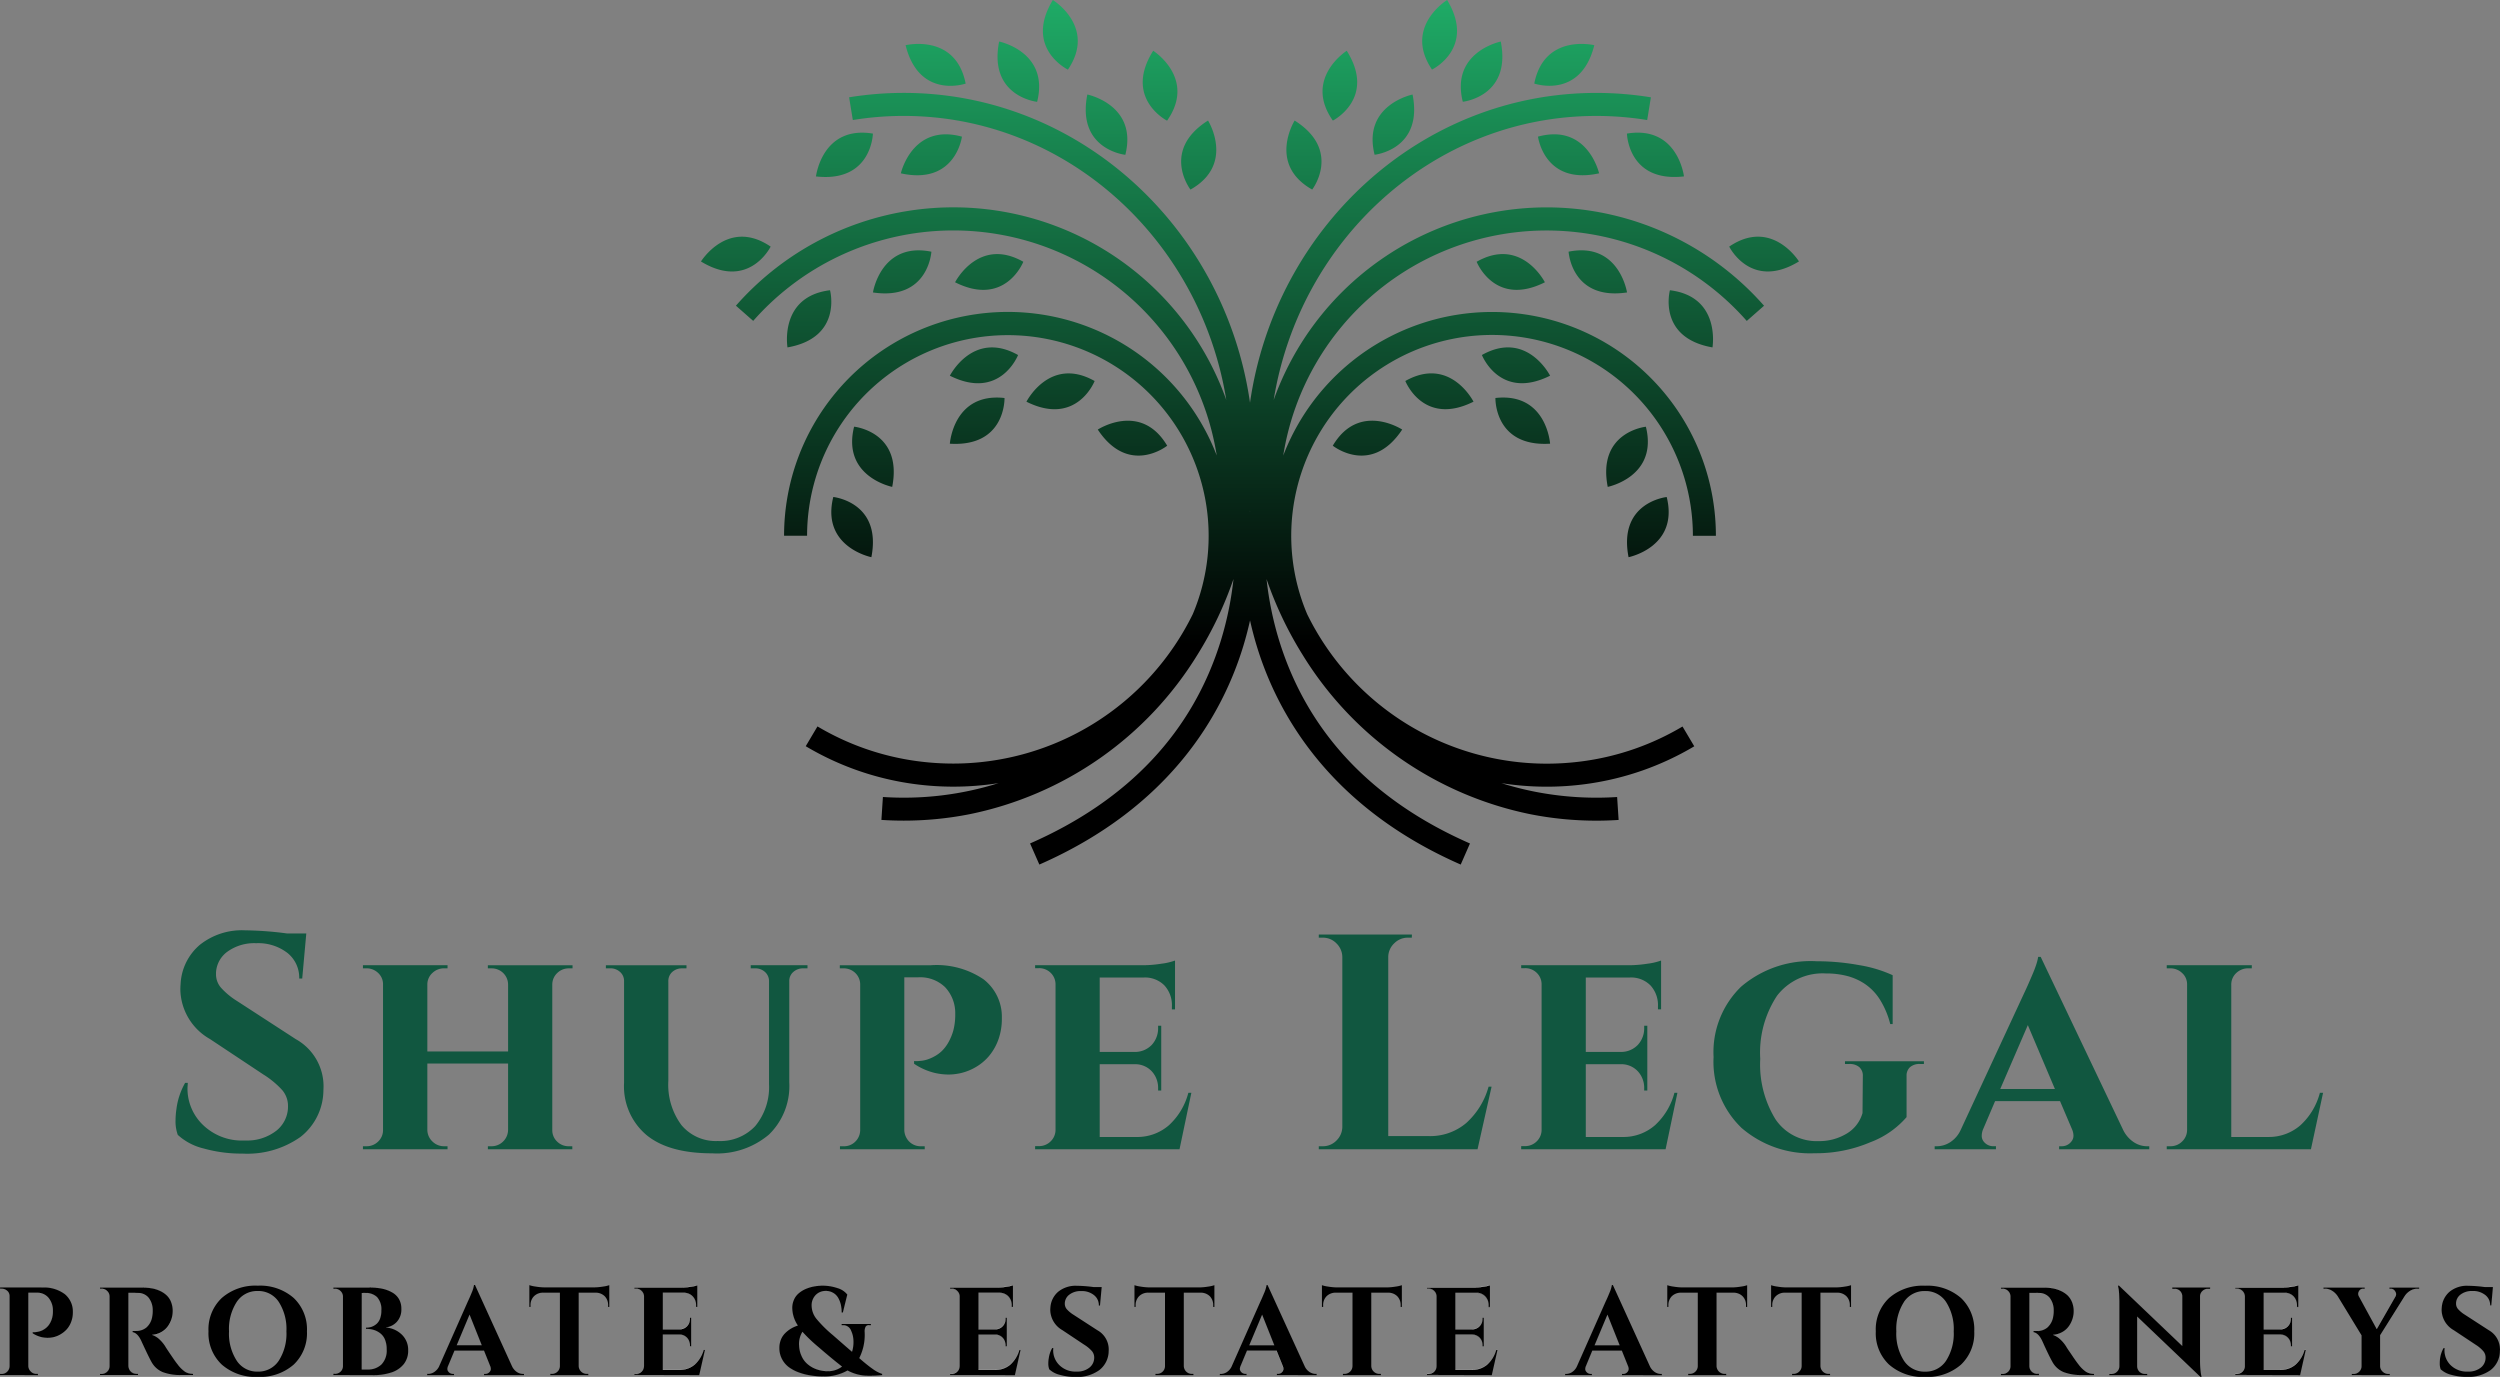 <svg xmlns="http://www.w3.org/2000/svg" xmlns:xlink="http://www.w3.org/1999/xlink" width="240" height="132.181" viewBox="0 0 240 132.181"><rect x="0" y="0" width="240" height="132.181" fill="#808080" stroke="none"/><defs><linearGradient id="a" x1="0.406" y1="-0.254" x2="0.406" y2="0.746" gradientUnits="objectBoundingBox"><stop offset="0.13" stop-color="#24c777"></stop><stop offset="1"></stop></linearGradient></defs><g transform="translate(-423.458 -167.737)"><g transform="translate(490.755 167.737)"><g transform="translate(0 0)"><path d="M112.695,87.29a27.852,27.852,0,0,0-26.2,18.489C89,90.324,101.93,78.512,117.462,78.512a30.422,30.422,0,0,1,4.89.394l.356-2.181a32.739,32.739,0,0,0-5.244-.423c-16.837,0-30.82,12.931-33.241,29.736C81.8,89.232,67.816,76.3,50.981,76.3a32.728,32.728,0,0,0-5.244.423l.356,2.181a30.418,30.418,0,0,1,4.889-.394c15.532,0,28.464,11.811,30.964,27.266a27.805,27.805,0,0,0-47.076-9.048l1.659,1.459a25.6,25.6,0,0,1,44.5,12.925,21.481,21.481,0,0,0-41.536,7.7h2.209a19.275,19.275,0,1,1,37.029,7.524,25.625,25.625,0,0,1-22.987,14.349,26.05,26.05,0,0,1-3.544-.243,25.336,25.336,0,0,1-9.5-3.324l-1.128,1.9A27.507,27.507,0,0,0,51.9,142.636a28.116,28.116,0,0,0,3.848.265,27.8,27.8,0,0,0,4.34-.34,30.272,30.272,0,0,1-11.107,1.332l-.144,2.2c.708.047,1.43.07,2.143.07a32.645,32.645,0,0,0,6.3-.613,33.529,33.529,0,0,0,21.91-15.333.2.2,0,0,0,.013-.021,35.523,35.523,0,0,0,3.434-7.228,31.8,31.8,0,0,1-1.2,5.868c-2.705,8.8-8.871,15.367-18.328,19.517L64,150.38c12.59-5.526,17.6-14.463,19.582-20.988.254-.837.466-1.654.643-2.447.177.792.389,1.609.643,2.447,1.984,6.525,6.991,15.463,19.582,20.988l.888-2.024c-9.457-4.15-15.622-10.717-18.328-19.517a31.707,31.707,0,0,1-1.2-5.868,35.583,35.583,0,0,0,3.434,7.228.2.2,0,0,1,.013.021,33.529,33.529,0,0,0,21.91,15.333,32.645,32.645,0,0,0,6.3.613c.714,0,1.435-.024,2.143-.07l-.144-2.2a30.7,30.7,0,0,1-7.874-.506,30.079,30.079,0,0,1-3.232-.825,28,28,0,0,0,8.188.075,27.507,27.507,0,0,0,10.323-3.613l-1.128-1.9a25.316,25.316,0,0,1-9.5,3.324,26.05,26.05,0,0,1-3.544.243A25.624,25.624,0,0,1,89.71,126.341a19.279,19.279,0,1,1,37.029-7.524h2.209a21.481,21.481,0,0,0-41.536-7.7,25.6,25.6,0,0,1,44.5-12.925l1.659-1.459A27.826,27.826,0,0,0,112.7,87.29ZM84.213,116.481c0-.021.006-.041.009-.062,0,.021.006.041.008.062h-.017Zm-5.707-30.9s-2.872-3.744,1.687-6.629C80.193,78.955,82.817,83.151,78.505,85.584Zm10-6.629c4.559,2.884,1.687,6.629,1.687,6.629C85.884,83.152,88.508,78.955,88.508,78.955ZM76.272,110.171s-3.684,2.949-6.663-1.549C69.609,108.622,73.751,105.911,76.272,110.171Zm-6.965-6.211s-1.718,4.395-6.546,1.986C62.761,105.946,65,101.528,69.307,103.96Zm-7.351-2.494s-1.718,4.395-6.546,1.986C55.41,103.451,57.644,99.034,61.956,101.465Zm-1.3,4.126s.136,4.716-5.249,4.386C55.411,109.977,55.742,105.038,60.66,105.591Zm-16.443,9.5s4.694.483,3.661,5.779C47.877,120.873,43.024,119.9,44.217,115.094Zm2-6.749s4.694.483,3.661,5.779C49.876,114.124,45.023,113.15,46.215,108.345ZM62.461,92.512s-1.729,4.39-6.551,1.969C55.91,94.481,58.155,90.069,62.461,92.512Zm-8.825-.968s-.275,4.711-5.61,3.913C48.026,95.457,48.784,90.565,53.636,91.545Zm-9.732,3.7s1.231,4.556-4.083,5.488C39.822,100.733,38.991,95.853,43.9,95.245Zm-5.7-4.187s-2.083,4.234-6.69,1.426C31.519,92.484,34.118,88.27,38.208,91.058Zm9.817-10.85s-.106,4.718-5.467,4.112C42.559,84.32,43.14,79.4,48.026,80.208Zm8.9-4.8s-4.458,1.549-5.763-3.685C51.162,71.724,55.972,70.552,56.925,75.409Zm6.861,1.75s-4.693-.5-3.643-5.789C60.143,71.37,64.994,72.359,63.786,77.159Zm8.467,5.087s-4.693-.5-3.643-5.789C68.611,76.457,73.462,77.446,72.253,82.246Zm4.007-3.28s-4.2-2.144-1.328-6.71C74.932,72.256,79.107,74.915,76.261,78.966Zm-9.518-4.9S62.5,72,65.294,67.383C65.294,67.383,69.516,69.969,66.742,74.068ZM56.568,80.5s-.594,4.681-5.863,3.523C50.7,84.027,51.793,79.2,56.568,80.5ZM98.832,108.62c-2.979,4.5-6.663,1.549-6.663,1.549C94.69,105.909,98.832,108.62,98.832,108.62Zm6.848-2.677c-4.827,2.409-6.546-1.986-6.546-1.986C103.445,101.526,105.68,105.944,105.68,105.944Zm7.351-2.494c-4.827,2.409-6.546-1.986-6.546-1.986C110.8,99.031,113.031,103.449,113.031,103.449Zm0,6.527c-5.385.332-5.249-4.386-5.249-4.386C112.7,105.036,113.031,109.976,113.031,109.976Zm7.534,10.9c-1.034-5.294,3.661-5.779,3.661-5.779C125.419,119.9,120.565,120.872,120.565,120.872Zm-2-6.749c-1.034-5.294,3.661-5.779,3.661-5.779C123.421,113.148,118.566,114.122,118.566,114.122ZM112.531,94.48c-4.821,2.422-6.551-1.969-6.551-1.969C110.286,90.068,112.531,94.48,112.531,94.48Zm7.886.976c-5.336.8-5.61-3.913-5.61-3.913C119.658,90.564,120.417,95.456,120.417,95.456Zm8.2,5.277c-5.314-.934-4.083-5.488-4.083-5.488C129.45,95.854,128.62,100.733,128.62,100.733Zm8.3-8.251c-4.607,2.808-6.69-1.426-6.69-1.426C134.325,88.269,136.925,92.483,136.925,92.483Zm-11.042-8.164c-5.361.605-5.467-4.112-5.467-4.112C125.3,79.4,125.883,84.319,125.883,84.319Zm-8.6-12.6c-1.305,5.234-5.763,3.685-5.763,3.685C112.47,70.55,117.28,71.723,117.28,71.723Zm-8.981-.355c1.05,5.292-3.643,5.789-3.643,5.789C103.448,72.357,108.3,71.369,108.3,71.369Zm-8.467,5.087c1.05,5.292-3.643,5.789-3.643,5.789C94.98,77.444,99.831,76.456,99.831,76.456Zm-6.322-4.2c2.875,4.565-1.328,6.71-1.328,6.71C89.335,74.915,93.51,72.255,93.51,72.255Zm9.638-4.873c2.793,4.616-1.448,6.685-1.448,6.685C98.926,69.968,103.148,67.382,103.148,67.382Zm14.589,16.645c-5.269,1.158-5.863-3.523-5.863-3.523C116.649,79.2,117.737,84.027,117.737,84.027Z" transform="translate(-31.519 -67.382)" fill="url(#a)"></path></g></g><g transform="translate(440.31 257.046)"><g transform="translate(0 0)"><path d="M4.772-50.035h0a6.843,6.843,0,0,1,.835-2.518h.258q-.012.228-.03.463h0a4.834,4.834,0,0,0,1.412,3.5h0a5.378,5.378,0,0,0,4.038,1.568h.132a4.556,4.556,0,0,0,2.974-.961,2.96,2.96,0,0,0,1.094-2.343h0a2.332,2.332,0,0,0-.553-1.532,8.521,8.521,0,0,0-1.809-1.5h0L7.992-56.764A5.579,5.579,0,0,1,5.15-61.481h0q0-.288.024-.571h0A5.264,5.264,0,0,1,7-65.79,6.474,6.474,0,0,1,11.375-67.2h0a32.79,32.79,0,0,1,4.008.3H17.24l-.391,4.326h-.288a3.033,3.033,0,0,0-1.136-2.458,4.589,4.589,0,0,0-3-.931h0a4.394,4.394,0,0,0-2.746.805,2.634,2.634,0,0,0-1.106,2.025h0V-63h0a1.966,1.966,0,0,0,.463,1.292h0a7.124,7.124,0,0,0,1.58,1.31h0l5.618,3.647a5.177,5.177,0,0,1,2.662,4.519h0q0,.186-.012.373h0a5.733,5.733,0,0,1-2.187,4.483,8.84,8.84,0,0,1-5.594,1.61h0a13.386,13.386,0,0,1-3.7-.487,5.623,5.623,0,0,1-2.5-1.31h0a3.852,3.852,0,0,1-.216-1.364h0A8.019,8.019,0,0,1,4.772-50.035ZM30.8-46.183H22.678v-.288h.33a1.571,1.571,0,0,0,1.13-.451,1.5,1.5,0,0,0,.469-1.118h0V-62a1.462,1.462,0,0,0-.469-1.106,1.582,1.582,0,0,0-1.13-.445h-.33v-.3H30.8v.3H30.49a1.6,1.6,0,0,0-1.136.439,1.493,1.493,0,0,0-.493,1.1h0v6.442h7.751V-62a1.543,1.543,0,0,0-.475-1.106A1.577,1.577,0,0,0,35-63.548h-.33v-.3H42.8v.3h-.33a1.564,1.564,0,0,0-1.136.445A1.512,1.512,0,0,0,40.855-62h0V-48.01a1.492,1.492,0,0,0,.475,1.1,1.553,1.553,0,0,0,1.118.439h.33v.288H34.672v-.288H35a1.571,1.571,0,0,0,1.13-.451,1.574,1.574,0,0,0,.481-1.118h0v-6.369H28.861v6.369a1.554,1.554,0,0,0,.493,1.118,1.578,1.578,0,0,0,1.136.451H30.8ZM46.407-63.548H46v-.3h7.739v.3h-.421a1.367,1.367,0,0,0-.943.343,1.162,1.162,0,0,0-.379.9h0v9.572A6.5,6.5,0,0,0,53.257-48.5a4.283,4.283,0,0,0,3.491,1.526h0a4.6,4.6,0,0,0,3.593-1.436,5.871,5.871,0,0,0,1.322-4h0v-9.921a1.181,1.181,0,0,0-.4-.883,1.368,1.368,0,0,0-.943-.336h-.415v-.3h5.45v.3h-.4a1.39,1.39,0,0,0-.949.336,1.132,1.132,0,0,0-.4.871h0v9.734A6.494,6.494,0,0,1,61.664-47.6,7.708,7.708,0,0,1,56.2-45.792h0q-4.188,0-6.321-1.773a6.114,6.114,0,0,1-2.133-4.987h0v-9.758a1.145,1.145,0,0,0-.391-.9,1.376,1.376,0,0,0-.949-.343Zm22.4,0h-.349v-.3h8.731a8.042,8.042,0,0,1,5.053,1.34,4.54,4.54,0,0,1,1.773,3.533h0v.258h0a5.947,5.947,0,0,1-.288,1.869h0a5.238,5.238,0,0,1-.949,1.719,4.883,4.883,0,0,1-1.448,1.16,5.067,5.067,0,0,1-1.8.571h0a4.681,4.681,0,0,1-.637.042h0a5.887,5.887,0,0,1-1.322-.156h0a6.141,6.141,0,0,1-1.983-.877h0v-.258q.06,0,.168.006a3.505,3.505,0,0,0,.421-.024,2.909,2.909,0,0,0,.619-.114,3.752,3.752,0,0,0,.7-.294,3.364,3.364,0,0,0,.733-.517,3.7,3.7,0,0,0,.643-.835,4.983,4.983,0,0,0,.493-1.2h0a6,6,0,0,0,.174-1.37h0v-.186h0a3.621,3.621,0,0,0-.979-2.566A3.434,3.434,0,0,0,76-62.689H74.649v14.65a1.631,1.631,0,0,0,.475,1.124,1.551,1.551,0,0,0,1.136.445h.349v.288H68.472v-.288h.361a1.521,1.521,0,0,0,1.112-.445,1.554,1.554,0,0,0,.469-1.106h0V-62.01a1.522,1.522,0,0,0-.475-1.1,1.588,1.588,0,0,0-1.136-.439ZM101-46.183H87.207v-.3h.361a1.568,1.568,0,0,0,1.118-.445,1.534,1.534,0,0,0,.481-1.094h0V-62.028a1.522,1.522,0,0,0-.475-1.1,1.573,1.573,0,0,0-1.124-.439h-.361v-.282H97.573a11.674,11.674,0,0,0,1.743-.144,5.985,5.985,0,0,0,1.322-.306h0v4.687h-.3v-.27a2.8,2.8,0,0,0-.715-2.025,2.624,2.624,0,0,0-1.977-.763H93.408v7.145h3.347a2.219,2.219,0,0,0,1.64-.667,2.327,2.327,0,0,0,.619-1.664h0v-.186h.3v6.225h-.3v-.2a2.329,2.329,0,0,0-.607-1.646,2.173,2.173,0,0,0-1.61-.685H93.408v6.988H96.96a4.617,4.617,0,0,0,3.095-1.13,6.41,6.41,0,0,0,1.863-3.113h.288l-1.136,5.42Zm28.68,0H114.439v-.288h.373a1.8,1.8,0,0,0,1.322-.547,1.846,1.846,0,0,0,.565-1.3h0v-16.32a1.853,1.853,0,0,0-.565-1.31,1.8,1.8,0,0,0-1.322-.547h-.373v-.3h8.941l-.012.3h-.361a1.821,1.821,0,0,0-1.328.547,1.811,1.811,0,0,0-.571,1.31h0v17.191h3.87a5.339,5.339,0,0,0,3.605-1.244,7.305,7.305,0,0,0,2.157-3.5h.288Zm17.979,0h-13.79v-.3h.361a1.568,1.568,0,0,0,1.118-.445,1.534,1.534,0,0,0,.481-1.094h0V-62.028a1.522,1.522,0,0,0-.475-1.1,1.573,1.573,0,0,0-1.124-.439h-.361v-.282h10.371a11.641,11.641,0,0,0,1.737-.144A5.986,5.986,0,0,0,147.3-64.3h0v4.687H147v-.27a2.8,2.8,0,0,0-.715-2.025,2.624,2.624,0,0,0-1.977-.763h-4.236v7.145h3.347a2.219,2.219,0,0,0,1.64-.667,2.327,2.327,0,0,0,.619-1.664h0v-.186h.3v6.225h-.3v-.2a2.329,2.329,0,0,0-.607-1.646,2.173,2.173,0,0,0-1.61-.685h-3.389v6.988h3.551a4.6,4.6,0,0,0,3.095-1.13,6.41,6.41,0,0,0,1.863-3.113h.288l-1.136,5.42Zm7.313-2.1a8.8,8.8,0,0,1-2.632-6.76,8.74,8.74,0,0,1,2.638-6.742,10.254,10.254,0,0,1,7.253-2.446h0a22.6,22.6,0,0,1,4.056.367,12.552,12.552,0,0,1,3.245.973h0V-58.2H169.3a8.188,8.188,0,0,0-.979-2.331,5.1,5.1,0,0,0-1.436-1.508,5.587,5.587,0,0,0-1.737-.781,8.069,8.069,0,0,0-2.031-.24h0a5.525,5.525,0,0,0-4.681,2.133,9.89,9.89,0,0,0-1.616,6.063h0a10.033,10.033,0,0,0,1.46,5.8,4.767,4.767,0,0,0,4.164,2.1h0a5.061,5.061,0,0,0,2.638-.7,3.356,3.356,0,0,0,1.556-1.995h0l.03-3.551a1.082,1.082,0,0,0-.343-.859,1.406,1.406,0,0,0-.949-.3h-.421v-.258h7.577v.258h-.373a1.387,1.387,0,0,0-.955.3,1.092,1.092,0,0,0-.337.859h0v3.942a8.58,8.58,0,0,1-3.473,2.41,13.287,13.287,0,0,1-5.342,1.058h0A10.056,10.056,0,0,1,154.969-48.28Zm24.474,2.1h-5.883v-.288h.234a2.386,2.386,0,0,0,1.244-.379,2.75,2.75,0,0,0,1.009-1.16h0l6.069-13.081q.03-.06.21-.451t.342-.769q.168-.379.361-.841t.318-.871a4.356,4.356,0,0,0,.15-.631h.24l7.878,16.53a2.964,2.964,0,0,0,1.034,1.244,2.321,2.321,0,0,0,1.286.409h.228v.288h-8.653v-.288h.228a1.151,1.151,0,0,0,.949-.457h0a.876.876,0,0,0,.2-.565h0a1.649,1.649,0,0,0-.144-.619h0L185.6-50.8h-6.237l-1.166,2.734a1.677,1.677,0,0,0-.114.571h0a.866.866,0,0,0,.2.589h0a1.163,1.163,0,0,0,.937.433h.228ZM182.508-58.1l-2.65,6.135h5.252Zm27.178,11.916H195.842v-.288h.355a1.557,1.557,0,0,0,1.118-.451,1.522,1.522,0,0,0,.481-1.1h0V-62a1.445,1.445,0,0,0-.481-1.106,1.624,1.624,0,0,0-1.142-.445h-.33v-.3h8.166v.3h-.331a1.626,1.626,0,0,0-1.154.445A1.493,1.493,0,0,0,202.037-62h0v14.638h3.551a4.6,4.6,0,0,0,3.095-1.13,6.41,6.41,0,0,0,1.863-3.113h.306Z" transform="translate(-4.688 67.202)" fill="#115740"></path></g></g><g transform="translate(423.458 291.096)"><g transform="translate(0 0)"><path d="M5.376-19.012H1.729v-.12h.15a.736.736,0,0,0,.541-.222.751.751,0,0,0,.228-.535h0v-6.724a.626.626,0,0,0-.228-.493.79.79,0,0,0-.535-.2h-.15v-.12h4a3.333,3.333,0,0,1,2.211.631,2.187,2.187,0,0,1,.781,1.67h0v.1h0a2.545,2.545,0,0,1-.144.853h0a2.268,2.268,0,0,1-.439.763,2.519,2.519,0,0,1-.679.529,2.316,2.316,0,0,1-.823.27h0a2.132,2.132,0,0,1-.324.024h0a2.825,2.825,0,0,1-.565-.06h0a2.629,2.629,0,0,1-.889-.379h0v-.114h.078a1.089,1.089,0,0,0,.216-.012,1.84,1.84,0,0,0,.3-.054,1.533,1.533,0,0,0,.361-.132,1.844,1.844,0,0,0,.355-.24,1.541,1.541,0,0,0,.318-.379,2.034,2.034,0,0,0,.234-.553h0a2.357,2.357,0,0,0,.078-.607h0v-.114h0a1.9,1.9,0,0,0-.439-1.238,1.414,1.414,0,0,0-1.112-.451h-.8v7.024a.751.751,0,0,0,.228.535.736.736,0,0,0,.541.222h.15Zm9.608,0H11.331v-.126h.15a.739.739,0,0,0,.535-.216.721.721,0,0,0,.234-.529h0v-6.67a.721.721,0,0,0-.234-.529.729.729,0,0,0-.535-.222h-.15v-.12h4.122a4.94,4.94,0,0,1,.859.072,3.121,3.121,0,0,1,.775.246,2.363,2.363,0,0,1,.637.427,1.814,1.814,0,0,1,.427.649,2.239,2.239,0,0,1,.162.877h0a2.471,2.471,0,0,1-.12.763,2.579,2.579,0,0,1-.355.7,1.958,1.958,0,0,1-.619.547,2.093,2.093,0,0,1-.883.264h0a1.929,1.929,0,0,1,.685.415,3.616,3.616,0,0,1,.547.649h0q.036.072.222.355t.487.721q.306.439.5.691h0a3.108,3.108,0,0,0,.709.7,1.406,1.406,0,0,0,.775.2h0v.126H19.095a4.709,4.709,0,0,1-1.737-.276,2.166,2.166,0,0,1-1.082-.967h0q-.288-.5-1-2.061h0q-.349-.727-.817-.811h0v-.114h.373a1.511,1.511,0,0,0,.949-.33,1.742,1.742,0,0,0,.559-1.058h0a2.631,2.631,0,0,0,.048-.493h0v-.09h0a1.93,1.93,0,0,0-.415-1.25,1.314,1.314,0,0,0-1-.433h0q-.174-.006-.517-.006h-.4v7.012a.751.751,0,0,0,.228.535.767.767,0,0,0,.547.216h.144Zm8.04-1.009a4.131,4.131,0,0,1-1.28-3.2,4.131,4.131,0,0,1,1.28-3.2,4.9,4.9,0,0,1,3.449-1.178,4.9,4.9,0,0,1,3.449,1.178,4.141,4.141,0,0,1,1.274,3.2,4.141,4.141,0,0,1-1.274,3.2,4.9,4.9,0,0,1-3.449,1.178A4.9,4.9,0,0,1,23.024-20.021Zm1.436-6.027a4.773,4.773,0,0,0-.745,2.83,4.773,4.773,0,0,0,.745,2.83,2.341,2.341,0,0,0,2.013,1.04,2.341,2.341,0,0,0,2.013-1.04,4.8,4.8,0,0,0,.739-2.83,4.8,4.8,0,0,0-.739-2.83,2.341,2.341,0,0,0-2.013-1.04A2.341,2.341,0,0,0,24.461-26.048ZM37.53-19.012h-3.8v-.126h.15a.76.76,0,0,0,.541-.216.73.73,0,0,0,.228-.529h0v-6.676a.73.73,0,0,0-.228-.529.76.76,0,0,0-.541-.216h-.15v-.12h3.479a5.986,5.986,0,0,1,1.22.114,3.336,3.336,0,0,1,.955.361,1.7,1.7,0,0,1,.649.643,1.868,1.868,0,0,1,.228.937h0a1.748,1.748,0,0,1-.433,1.244,1.658,1.658,0,0,1-1.046.535h0a2.475,2.475,0,0,1,1.538.7h0a2.051,2.051,0,0,1,.595,1.514h0a2.054,2.054,0,0,1-.421,1.31,2.5,2.5,0,0,1-1.178.8,5.536,5.536,0,0,1-1.785.258ZM36.454-26.9v7.343h.577a1.812,1.812,0,0,0,1.322-.481,1.929,1.929,0,0,0,.493-1.442h0a2.439,2.439,0,0,0-.156-.919,1.444,1.444,0,0,0-.439-.607,1.962,1.962,0,0,0-.625-.336,2.564,2.564,0,0,0-.763-.108h0v-.12a1.719,1.719,0,0,0,.547-.084,1.476,1.476,0,0,0,.469-.276,1.262,1.262,0,0,0,.336-.517,2.2,2.2,0,0,0,.12-.763h0a1.757,1.757,0,0,0-.409-1.286,1.527,1.527,0,0,0-1.13-.4h-.343Zm8.863,7.89H42.74v-.12h.108a1.026,1.026,0,0,0,.547-.168,1.371,1.371,0,0,0,.463-.511h0l2.782-6.279q.144-.3.361-.823a3.1,3.1,0,0,0,.228-.751h.108l3.569,7.836a1.351,1.351,0,0,0,.463.523,1.047,1.047,0,0,0,.565.174h.1v.12H48.2v-.12h.108a.519.519,0,0,0,.433-.21h0a.415.415,0,0,0,.1-.276h0a.738.738,0,0,0-.06-.27h0l-.595-1.484H45.365l-.619,1.484a.724.724,0,0,0-.066.276h0a.406.406,0,0,0,.1.27h0a.529.529,0,0,0,.433.21h.108Zm1.49-5.817-1.232,2.95h2.4Zm5.853-.733h-.114v-2.091a2.963,2.963,0,0,0,.613.138,5.557,5.557,0,0,0,.805.078H58.8a5.688,5.688,0,0,0,.811-.078,2.963,2.963,0,0,0,.613-.138h0v2.091h-.12V-25.7a1.206,1.206,0,0,0-.324-.883,1.226,1.226,0,0,0-.877-.343H57.287v7.042a.774.774,0,0,0,.234.535.739.739,0,0,0,.535.216h.15l.006.12H54.559v-.12h.15a.751.751,0,0,0,.535-.21.752.752,0,0,0,.234-.529h0v-7.054h-1.61a1.213,1.213,0,0,0-.877.343,1.194,1.194,0,0,0-.33.883h0Zm16.194,6.55H62.635v-.12h.15a.736.736,0,0,0,.541-.222.751.751,0,0,0,.228-.535h0v-6.7a.743.743,0,0,0-.246-.5.723.723,0,0,0-.523-.21h-.15v-.12h4.6a5.607,5.607,0,0,0,.817-.078,2.657,2.657,0,0,0,.619-.144h0v2.1h-.12v-.138a1.2,1.2,0,0,0-.318-.871,1.164,1.164,0,0,0-.853-.355H65.357v3.5h1.592a.99.99,0,0,0,.733-.3,1.017,1.017,0,0,0,.282-.733h0v-.1l.12-.006v2.782l-.12-.006v-.1a1.01,1.01,0,0,0-.282-.727,1.007,1.007,0,0,0-.721-.3h-1.6v3.377h1.574a2.206,2.206,0,0,0,1.478-.5,3.045,3.045,0,0,0,.877-1.43h.12Zm7.691-2.6h0a2.108,2.108,0,0,1,.156-.823,1.907,1.907,0,0,1,.433-.637,3,3,0,0,1,.559-.427,3.147,3.147,0,0,1,.625-.276h0a3.078,3.078,0,0,1-.535-1.67h0a1.911,1.911,0,0,1,.162-.793,1.712,1.712,0,0,1,.433-.607,2.663,2.663,0,0,1,.649-.421,3.668,3.668,0,0,1,.793-.252A4.8,4.8,0,0,1,80.7-27.6h0a4.573,4.573,0,0,1,1.418.228,1.865,1.865,0,0,1,.955.631h0l-.427,1.725H82.53a3.434,3.434,0,0,0-.084-.781,2.439,2.439,0,0,0-.264-.655,1.3,1.3,0,0,0-.481-.463,1.332,1.332,0,0,0-.691-.174h0a1.313,1.313,0,0,0-.985.4,1.411,1.411,0,0,0-.379,1.015h0a2.048,2.048,0,0,0,.463,1.256,11.944,11.944,0,0,0,1.574,1.562h0q1.526,1.34,1.839,1.6h0a3.031,3.031,0,0,0,.138-1.052,2.363,2.363,0,0,0-.216-.949h0a.811.811,0,0,0-.739-.547h-.18v-.114h2.812v.114h-.168a.339.339,0,0,0-.342.156.993.993,0,0,0-.09.481h0a4.925,4.925,0,0,1-.517,2.524h0q.757.655,1.262,1.015a3.25,3.25,0,0,0,.931.493h0l.006.126a12.436,12.436,0,0,1-1.556.054h0a4.124,4.124,0,0,1-1.767-.5h0a4.453,4.453,0,0,1-2.361.571h0a7.78,7.78,0,0,1-1.148-.084,5.7,5.7,0,0,1-1.118-.276,3.823,3.823,0,0,1-.979-.5,2.271,2.271,0,0,1-.679-.775A2.219,2.219,0,0,1,76.545-21.614Zm1.9-.24h0a2.635,2.635,0,0,0,.27,1.07,2.146,2.146,0,0,0,.619.769,2.722,2.722,0,0,0,.859.457,3.063,3.063,0,0,0,1,.162h0a2.222,2.222,0,0,0,1.364-.439h0q-.949-.733-2.259-1.869h0a14.785,14.785,0,0,1-1.532-1.472h0A2.143,2.143,0,0,0,78.444-21.854Zm20.713,2.842H92.938v-.12h.15a.736.736,0,0,0,.541-.222.751.751,0,0,0,.228-.535h0v-6.7a.743.743,0,0,0-.246-.5.723.723,0,0,0-.523-.21h-.15v-.12h4.6a5.607,5.607,0,0,0,.817-.078,2.657,2.657,0,0,0,.619-.144h0v2.1h-.12v-.138a1.2,1.2,0,0,0-.318-.871,1.164,1.164,0,0,0-.853-.355H95.66v3.5h1.592a.99.99,0,0,0,.733-.3,1.017,1.017,0,0,0,.282-.733h0v-.1l.12-.006v2.782l-.12-.006v-.1a1.01,1.01,0,0,0-.282-.727,1.007,1.007,0,0,0-.721-.3h-1.6v3.377h1.574a2.206,2.206,0,0,0,1.478-.5,3.045,3.045,0,0,0,.877-1.43h.12Zm3.245-1.574h0a2.746,2.746,0,0,1,.336-1.028h.108l-.012.192h0a1.981,1.981,0,0,0,.577,1.43h0a2.191,2.191,0,0,0,1.646.637h.054a1.859,1.859,0,0,0,1.214-.391,1.213,1.213,0,0,0,.445-.955h0a.955.955,0,0,0-.222-.625,3.4,3.4,0,0,0-.739-.613h0l-2.091-1.394a2.276,2.276,0,0,1-1.166-1.923h0a2.24,2.24,0,0,1,.012-.234h0a2.168,2.168,0,0,1,.745-1.526,2.648,2.648,0,0,1,1.785-.577h0a13.121,13.121,0,0,1,1.64.126h.757l-.162,1.767h-.114a1.226,1.226,0,0,0-.469-1,1.856,1.856,0,0,0-1.226-.385h0a1.774,1.774,0,0,0-1.118.33,1.08,1.08,0,0,0-.451.829h0v.048h0a.812.812,0,0,0,.186.529h0a2.914,2.914,0,0,0,.643.535h0l2.3,1.49a2.11,2.11,0,0,1,1.088,1.845h0q0,.078-.006.15h0a2.336,2.336,0,0,1-.9,1.833,3.6,3.6,0,0,1-2.277.655h0a5.452,5.452,0,0,1-1.508-.2,2.26,2.26,0,0,1-1.022-.535h0a1.557,1.557,0,0,1-.09-.559h0A3.134,3.134,0,0,1,102.4-20.586Zm8.346-4.975h-.114v-2.091a2.963,2.963,0,0,0,.613.138,5.557,5.557,0,0,0,.805.078h4.837a5.687,5.687,0,0,0,.811-.078,2.963,2.963,0,0,0,.613-.138h0v2.091h-.12V-25.7a1.206,1.206,0,0,0-.324-.883,1.226,1.226,0,0,0-.877-.343h-1.616v7.042a.774.774,0,0,0,.234.535.739.739,0,0,0,.535.216h.15l.006.12h-3.653v-.12h.15a.75.75,0,0,0,.535-.21.752.752,0,0,0,.234-.529h0v-7.054h-1.61a1.213,1.213,0,0,0-.877.343,1.194,1.194,0,0,0-.33.883h0Zm10.654,6.55h-2.578v-.12h.108a1.056,1.056,0,0,0,.553-.168,1.325,1.325,0,0,0,.457-.511h0l2.782-6.279q.144-.3.361-.823a3.1,3.1,0,0,0,.228-.751h.108L127-19.829a1.308,1.308,0,0,0,.457.523,1.077,1.077,0,0,0,.571.174h.1v.12h-3.834v-.12h.108a.519.519,0,0,0,.433-.21h0a.415.415,0,0,0,.1-.276h0a.738.738,0,0,0-.06-.27h0l-.595-1.484H121.45l-.619,1.484a.724.724,0,0,0-.066.276h0a.406.406,0,0,0,.1.27h0a.529.529,0,0,0,.433.21h.108Zm1.49-5.817-1.232,2.95h2.4Zm5.859-.733h-.12v-2.091a2.963,2.963,0,0,0,.613.138,5.558,5.558,0,0,0,.805.078h4.837a5.582,5.582,0,0,0,.811-.078,2.962,2.962,0,0,0,.613-.138h0v2.091h-.12V-25.7a1.206,1.206,0,0,0-.324-.883,1.213,1.213,0,0,0-.877-.343h-1.616v7.042a.774.774,0,0,0,.234.535.739.739,0,0,0,.535.216h.15l.006.12h-3.653v-.12h.15a.75.75,0,0,0,.535-.21.752.752,0,0,0,.234-.529h0v-7.054h-1.61a1.213,1.213,0,0,0-.877.343,1.206,1.206,0,0,0-.324.883h0Zm16.188,6.55h-6.219v-.12h.15a.736.736,0,0,0,.541-.222.751.751,0,0,0,.228-.535h0v-6.7a.754.754,0,0,0-.24-.5.743.743,0,0,0-.529-.21h-.15v-.12h4.6a5.737,5.737,0,0,0,.823-.078,2.77,2.77,0,0,0,.619-.144h0v2.1h-.126v-.138a1.2,1.2,0,0,0-.318-.871,1.164,1.164,0,0,0-.853-.355h-2.025v3.5h1.6a.982.982,0,0,0,.727-.3,1.006,1.006,0,0,0,.288-.733h0v-.1l.114-.006v2.782l-.114-.006v-.1a1,1,0,0,0-.288-.727,1,1,0,0,0-.715-.3h-1.61v3.377h1.58a2.2,2.2,0,0,0,1.472-.5,3.046,3.046,0,0,0,.877-1.43h.12Zm9.614,0h-2.578v-.12h.1a1.056,1.056,0,0,0,.553-.168,1.326,1.326,0,0,0,.457-.511h0l2.782-6.279q.15-.3.361-.823a3.014,3.014,0,0,0,.234-.751h.108l3.569,7.836a1.351,1.351,0,0,0,.463.523,1.048,1.048,0,0,0,.565.174h.1v.12h-3.834v-.12h.108a.519.519,0,0,0,.433-.21h0a.415.415,0,0,0,.1-.276h0a.738.738,0,0,0-.06-.27h0l-.595-1.484h-2.824l-.613,1.484a.724.724,0,0,0-.066.276h0a.406.406,0,0,0,.1.27h0a.529.529,0,0,0,.433.21h.108Zm1.49-5.817-1.232,2.95h2.4Zm5.853-.733h-.114v-2.091a2.963,2.963,0,0,0,.613.138,5.557,5.557,0,0,0,.805.078h4.837a5.688,5.688,0,0,0,.811-.078,2.963,2.963,0,0,0,.613-.138h0v2.091h-.12V-25.7a1.194,1.194,0,0,0-.33-.883,1.213,1.213,0,0,0-.877-.343h-1.61v7.042a.774.774,0,0,0,.234.535.739.739,0,0,0,.535.216h.15l.006.12h-3.653v-.12h.15a.75.75,0,0,0,.535-.21.752.752,0,0,0,.234-.529h0v-7.054H163.1a1.226,1.226,0,0,0-.877.343,1.206,1.206,0,0,0-.324.883h0Zm9.969,0h-.114v-2.091a2.963,2.963,0,0,0,.613.138,5.557,5.557,0,0,0,.805.078h4.837a5.688,5.688,0,0,0,.811-.078,2.963,2.963,0,0,0,.613-.138h0v2.091h-.12V-25.7a1.206,1.206,0,0,0-.324-.883,1.226,1.226,0,0,0-.877-.343h-1.616v7.042a.774.774,0,0,0,.234.535.739.739,0,0,0,.535.216h.15l.006.12h-3.653v-.12h.15a.751.751,0,0,0,.535-.21.752.752,0,0,0,.234-.529h0v-7.054h-1.61a1.213,1.213,0,0,0-.877.343,1.194,1.194,0,0,0-.33.883h0Zm11.219,5.54a4.131,4.131,0,0,1-1.28-3.2,4.131,4.131,0,0,1,1.28-3.2,4.9,4.9,0,0,1,3.449-1.178,4.9,4.9,0,0,1,3.449,1.178,4.141,4.141,0,0,1,1.274,3.2,4.141,4.141,0,0,1-1.274,3.2,4.9,4.9,0,0,1-3.449,1.178A4.9,4.9,0,0,1,183.083-20.021Zm1.43-6.027a4.8,4.8,0,0,0-.739,2.83,4.8,4.8,0,0,0,.739,2.83,2.357,2.357,0,0,0,2.019,1.04,2.341,2.341,0,0,0,2.013-1.04,4.8,4.8,0,0,0,.739-2.83,4.8,4.8,0,0,0-.739-2.83,2.341,2.341,0,0,0-2.013-1.04A2.357,2.357,0,0,0,184.513-26.048Zm12.961,7.036H193.82v-.126h.15a.76.76,0,0,0,.541-.216.73.73,0,0,0,.228-.529h0v-6.67a.73.73,0,0,0-.228-.529.749.749,0,0,0-.541-.222h-.15v-.12h4.122a4.94,4.94,0,0,1,.859.072,3.12,3.12,0,0,1,.775.246,2.463,2.463,0,0,1,.643.427,1.927,1.927,0,0,1,.427.649,2.315,2.315,0,0,1,.156.877h0a2.471,2.471,0,0,1-.12.763,2.579,2.579,0,0,1-.355.7,1.875,1.875,0,0,1-.619.547,2.084,2.084,0,0,1-.877.264h0a1.943,1.943,0,0,1,.679.415,3.314,3.314,0,0,1,.547.649h0q.042.072.222.355t.493.721q.3.439.5.691h0a3.036,3.036,0,0,0,.715.7,1.376,1.376,0,0,0,.769.2h0v.126H201.59a4.729,4.729,0,0,1-1.743-.276,2.166,2.166,0,0,1-1.082-.967h0q-.288-.5-1-2.061h0q-.349-.727-.817-.811h0v-.114h.373a1.519,1.519,0,0,0,.955-.33,1.784,1.784,0,0,0,.559-1.058h0a2.633,2.633,0,0,0,.048-.493h0v-.09h0a1.93,1.93,0,0,0-.415-1.25,1.321,1.321,0,0,0-1-.433h0q-.174-.006-.517-.006h-.4v7.012a.751.751,0,0,0,.228.535.767.767,0,0,0,.547.216h.144Zm10.389,0h-3.647v-.12h.222a.723.723,0,0,0,.523-.21.734.734,0,0,0,.222-.523h0V-26.1q0-.4-.03-.775t-.072-.547h0l-.036-.18h.114l6.063,5.781v-4.753a.724.724,0,0,0-.216-.517.723.723,0,0,0-.523-.21h-.222v-.12h3.647l-.006.12h-.222a.715.715,0,0,0-.517.21.708.708,0,0,0-.228.5h0v6.207q0,.4.036.787t.072.571h0l.036.18h-.114L206.9-24.63v4.771a.762.762,0,0,0,.222.517.723.723,0,0,0,.523.21h.222Zm14.674,0h-6.219v-.12h.15a.736.736,0,0,0,.541-.222.751.751,0,0,0,.228-.535h0v-6.7a.754.754,0,0,0-.24-.5.743.743,0,0,0-.529-.21h-.15v-.12h4.609a5.712,5.712,0,0,0,.817-.078,2.77,2.77,0,0,0,.619-.144h0v2.1h-.126v-.138a1.216,1.216,0,0,0-.312-.871,1.184,1.184,0,0,0-.859-.355H219.04v3.5h1.6a.983.983,0,0,0,.727-.3,1.006,1.006,0,0,0,.288-.733h0v-.1l.114-.006v2.782l-.114-.006v-.1a1,1,0,0,0-.288-.727,1,1,0,0,0-.715-.3h-1.61v3.377h1.58a2.2,2.2,0,0,0,1.472-.5,2.983,2.983,0,0,0,.877-1.43h.12Zm2.4-8.292h-.162v-.12h3.972v.12h-.15a.439.439,0,0,0-.4.24h0a.507.507,0,0,0-.078.258h0a.5.5,0,0,0,.066.24h0l1.707,3.131,1.791-3.125a.462.462,0,0,0,.066-.234h0a.507.507,0,0,0-.078-.258h0a.471.471,0,0,0-.415-.252h-.15v-.12h2.866v.12H233.8a1.285,1.285,0,0,0-.685.2,1.641,1.641,0,0,0-.523.5h0l-2.367,3.768v2.944a.751.751,0,0,0,.228.535.749.749,0,0,0,.541.222h.156v.12H227.5v-.12h.156a.774.774,0,0,0,.541-.216.741.741,0,0,0,.234-.535h0v-2.962l-2.3-3.774a1.725,1.725,0,0,0-.517-.487,1.283,1.283,0,0,0-.679-.2Zm11.026,6.718h0a2.819,2.819,0,0,1,.343-1.028h.108l-.012.192h0a1.992,1.992,0,0,0,.571,1.43h0a2.211,2.211,0,0,0,1.652.637h.054a1.859,1.859,0,0,0,1.214-.391,1.213,1.213,0,0,0,.445-.955h0a.94.94,0,0,0-.228-.625,3.243,3.243,0,0,0-.733-.613h0l-2.1-1.394a2.278,2.278,0,0,1-1.16-1.923h0a2.242,2.242,0,0,1,.012-.234h0a2.168,2.168,0,0,1,.745-1.526,2.634,2.634,0,0,1,1.785-.577h0a12.982,12.982,0,0,1,1.634.126h.757L240.9-25.7h-.12a1.232,1.232,0,0,0-.463-1,1.856,1.856,0,0,0-1.226-.385h0a1.8,1.8,0,0,0-1.124.33,1.08,1.08,0,0,0-.451.829h0v.048h0a.8.8,0,0,0,.192.529h0a2.914,2.914,0,0,0,.643.535h0l2.3,1.49a2.112,2.112,0,0,1,1.082,1.845h0q0,.078-.006.15h0a2.319,2.319,0,0,1-.889,1.833,3.624,3.624,0,0,1-2.283.655h0a5.452,5.452,0,0,1-1.508-.2,2.3,2.3,0,0,1-1.022-.535h0a1.658,1.658,0,0,1-.084-.559h0A3.749,3.749,0,0,1,235.967-20.586Z" transform="translate(-1.729 27.665)"></path><path d="M238.55-18.844a5.451,5.451,0,0,1-1.508-.2,2.3,2.3,0,0,1-1.022-.535,1.657,1.657,0,0,1-.084-.559,3.749,3.749,0,0,1,.03-.451,2.818,2.818,0,0,1,.343-1.028h.108l-.012.192a1.992,1.992,0,0,0,.571,1.43,2.211,2.211,0,0,0,1.652.637h.054a1.859,1.859,0,0,0,1.214-.391,1.213,1.213,0,0,0,.445-.955.94.94,0,0,0-.228-.625,3.242,3.242,0,0,0-.733-.613l-2.1-1.394a2.278,2.278,0,0,1-1.16-1.923,2.238,2.238,0,0,1,.012-.234,2.168,2.168,0,0,1,.745-1.526,2.633,2.633,0,0,1,1.785-.577,12.977,12.977,0,0,1,1.634.126h.757L240.9-25.7h-.12a1.232,1.232,0,0,0-.463-1,1.856,1.856,0,0,0-1.226-.385,1.8,1.8,0,0,0-1.124.33,1.08,1.08,0,0,0-.451.829v.048a.8.8,0,0,0,.192.529,2.915,2.915,0,0,0,.643.535l2.3,1.49a2.112,2.112,0,0,1,1.082,1.845q0,.078-.006.15a2.319,2.319,0,0,1-.889,1.833A3.624,3.624,0,0,1,238.55-18.844Zm0,0a3.624,3.624,0,0,0,2.283-.655,2.319,2.319,0,0,0,.889-1.833q.006-.072.006-.15a2.112,2.112,0,0,0-1.082-1.845l-2.3-1.49a2.915,2.915,0,0,1-.643-.535.8.8,0,0,1-.192-.529v-.048a1.08,1.08,0,0,1,.451-.829,1.8,1.8,0,0,1,1.124-.33,1.856,1.856,0,0,1,1.226.385,1.232,1.232,0,0,1,.463,1h.12l.156-1.767H240.3a12.977,12.977,0,0,0-1.634-.126,2.633,2.633,0,0,0-1.785.577,2.168,2.168,0,0,0-.745,1.526,2.238,2.238,0,0,0-.012.234,2.278,2.278,0,0,0,1.16,1.923l2.1,1.394a3.242,3.242,0,0,1,.733.613.94.94,0,0,1,.228.625,1.213,1.213,0,0,1-.445.955,1.859,1.859,0,0,1-1.214.391h-.054a2.211,2.211,0,0,1-1.652-.637,1.992,1.992,0,0,1-.571-1.43l.012-.192h-.108a2.818,2.818,0,0,0-.343,1.028,3.749,3.749,0,0,0-.03.451,1.657,1.657,0,0,0,.084.559,2.3,2.3,0,0,0,1.022.535A5.451,5.451,0,0,0,238.55-18.844Zm-25.472,0h-.114L206.9-24.63v4.771a.762.762,0,0,0,.222.517.723.723,0,0,0,.523.21h.222v.12h-3.647v-.12h.222a.723.723,0,0,0,.523-.21.734.734,0,0,0,.222-.523V-26.1q0-.4-.03-.775t-.072-.547l-.036-.18h.114l6.063,5.781v-4.753a.724.724,0,0,0-.216-.517.723.723,0,0,0-.523-.21h-.222v-.12h3.647l-.006.12h-.222a.716.716,0,0,0-.517.21.708.708,0,0,0-.228.5v6.207q0,.4.036.787t.072.571Zm0,0-.036-.18q-.036-.186-.072-.571t-.036-.787v-6.207a.708.708,0,0,1,.228-.5.716.716,0,0,1,.517-.21h.222l.006-.12h-3.647v.12h.222a.723.723,0,0,1,.523.21.724.724,0,0,1,.216.517v4.753L205.159-27.6h-.114l.036.18q.036.174.072.547t.03.775v6.237a.734.734,0,0,1-.222.523.723.723,0,0,1-.523.21h-.222v.12h3.647v-.12h-.222a.723.723,0,0,1-.523-.21.762.762,0,0,1-.222-.517V-24.63l6.069,5.787Zm-26.547,0a4.9,4.9,0,0,1-3.449-1.178,4.131,4.131,0,0,1-1.28-3.2,4.131,4.131,0,0,1,1.28-3.2,4.9,4.9,0,0,1,3.449-1.178,4.9,4.9,0,0,1,3.449,1.178,4.141,4.141,0,0,1,1.274,3.2,4.141,4.141,0,0,1-1.274,3.2A4.9,4.9,0,0,1,186.532-18.844Zm0,0a4.9,4.9,0,0,0,3.449-1.178,4.141,4.141,0,0,0,1.274-3.2,4.141,4.141,0,0,0-1.274-3.2,4.9,4.9,0,0,0-3.449-1.178,4.9,4.9,0,0,0-3.449,1.178,4.131,4.131,0,0,0-1.28,3.2,4.131,4.131,0,0,0,1.28,3.2A4.9,4.9,0,0,0,186.532-18.844Zm0-8.244a2.357,2.357,0,0,0-2.019,1.04,4.8,4.8,0,0,0-.739,2.83,4.8,4.8,0,0,0,.739,2.83,2.357,2.357,0,0,0,2.019,1.04,2.341,2.341,0,0,0,2.013-1.04,4.8,4.8,0,0,0,.739-2.83,4.8,4.8,0,0,0-.739-2.83A2.341,2.341,0,0,0,186.532-27.088Zm0,0a2.341,2.341,0,0,1,2.013,1.04,4.8,4.8,0,0,1,.739,2.83,4.8,4.8,0,0,1-.739,2.83,2.341,2.341,0,0,1-2.013,1.04,2.357,2.357,0,0,1-2.019-1.04,4.8,4.8,0,0,1-.739-2.83,4.8,4.8,0,0,1,.739-2.83A2.357,2.357,0,0,1,186.532-27.088Zm-81.546,8.244a5.451,5.451,0,0,1-1.508-.2,2.259,2.259,0,0,1-1.021-.535,1.556,1.556,0,0,1-.09-.559,3.133,3.133,0,0,1,.036-.451,2.746,2.746,0,0,1,.337-1.028h.108l-.012.192a1.981,1.981,0,0,0,.577,1.43,2.191,2.191,0,0,0,1.646.637h.054a1.859,1.859,0,0,0,1.214-.391,1.213,1.213,0,0,0,.445-.955.955.955,0,0,0-.222-.625,3.4,3.4,0,0,0-.739-.613l-2.091-1.394a2.276,2.276,0,0,1-1.166-1.923,2.24,2.24,0,0,1,.012-.234,2.168,2.168,0,0,1,.745-1.526,2.648,2.648,0,0,1,1.785-.577,13.116,13.116,0,0,1,1.64.126h.757l-.162,1.767h-.114a1.226,1.226,0,0,0-.469-1,1.856,1.856,0,0,0-1.226-.385,1.774,1.774,0,0,0-1.118.33,1.08,1.08,0,0,0-.451.829v.048a.812.812,0,0,0,.186.529,2.915,2.915,0,0,0,.643.535l2.3,1.49a2.11,2.11,0,0,1,1.088,1.845q0,.078-.006.15a2.336,2.336,0,0,1-.9,1.833A3.6,3.6,0,0,1,104.985-18.844Zm0,0a3.6,3.6,0,0,0,2.277-.655,2.336,2.336,0,0,0,.9-1.833q.006-.072.006-.15a2.11,2.11,0,0,0-1.088-1.845l-2.3-1.49a2.915,2.915,0,0,1-.643-.535.812.812,0,0,1-.186-.529v-.048a1.08,1.08,0,0,1,.451-.829,1.774,1.774,0,0,1,1.118-.33,1.856,1.856,0,0,1,1.226.385,1.226,1.226,0,0,1,.469,1h.114l.162-1.767h-.757a13.116,13.116,0,0,0-1.64-.126,2.648,2.648,0,0,0-1.785.577,2.168,2.168,0,0,0-.745,1.526,2.24,2.24,0,0,0-.012.234,2.276,2.276,0,0,0,1.166,1.923l2.091,1.394a3.4,3.4,0,0,1,.739.613.955.955,0,0,1,.222.625,1.213,1.213,0,0,1-.445.955,1.859,1.859,0,0,1-1.214.391h-.054a2.191,2.191,0,0,1-1.646-.637,1.981,1.981,0,0,1-.577-1.43l.012-.192h-.108a2.746,2.746,0,0,0-.337,1.028,3.133,3.133,0,0,0-.036.451,1.556,1.556,0,0,0,.09.559,2.259,2.259,0,0,0,1.021.535A5.451,5.451,0,0,0,104.985-18.844Zm-78.512,0a4.9,4.9,0,0,1-3.449-1.178,4.131,4.131,0,0,1-1.28-3.2,4.131,4.131,0,0,1,1.28-3.2,4.9,4.9,0,0,1,3.449-1.178,4.9,4.9,0,0,1,3.449,1.178,4.141,4.141,0,0,1,1.274,3.2,4.14,4.14,0,0,1-1.274,3.2A4.9,4.9,0,0,1,26.474-18.844Zm0,0a4.9,4.9,0,0,0,3.449-1.178,4.14,4.14,0,0,0,1.274-3.2,4.141,4.141,0,0,0-1.274-3.2,4.9,4.9,0,0,0-3.449-1.178,4.9,4.9,0,0,0-3.449,1.178,4.131,4.131,0,0,0-1.28,3.2,4.131,4.131,0,0,0,1.28,3.2A4.9,4.9,0,0,0,26.474-18.844Zm0-8.244a2.341,2.341,0,0,0-2.013,1.04,4.773,4.773,0,0,0-.745,2.83,4.773,4.773,0,0,0,.745,2.83,2.342,2.342,0,0,0,2.013,1.04,2.341,2.341,0,0,0,2.013-1.04,4.8,4.8,0,0,0,.739-2.83,4.8,4.8,0,0,0-.739-2.83A2.341,2.341,0,0,0,26.474-27.088Zm0,0a2.341,2.341,0,0,1,2.013,1.04,4.8,4.8,0,0,1,.739,2.83,4.8,4.8,0,0,1-.739,2.83,2.341,2.341,0,0,1-2.013,1.04,2.342,2.342,0,0,1-2.013-1.04,4.773,4.773,0,0,1-.745-2.83,4.773,4.773,0,0,1,.745-2.83A2.341,2.341,0,0,1,26.474-27.088Zm54.26,8.2a7.779,7.779,0,0,1-1.148-.084,5.7,5.7,0,0,1-1.118-.276,3.823,3.823,0,0,1-.979-.5,2.271,2.271,0,0,1-.679-.775,2.219,2.219,0,0,1-.264-1.088,2.108,2.108,0,0,1,.156-.823,1.907,1.907,0,0,1,.433-.637,3,3,0,0,1,.559-.427,3.145,3.145,0,0,1,.625-.276,3.078,3.078,0,0,1-.535-1.67,1.91,1.91,0,0,1,.162-.793,1.712,1.712,0,0,1,.433-.607,2.663,2.663,0,0,1,.649-.421,3.668,3.668,0,0,1,.793-.252A4.8,4.8,0,0,1,80.7-27.6a4.572,4.572,0,0,1,1.418.228,1.865,1.865,0,0,1,.955.631l-.427,1.725H82.53a3.434,3.434,0,0,0-.084-.781,2.438,2.438,0,0,0-.264-.655,1.3,1.3,0,0,0-.481-.463,1.332,1.332,0,0,0-.691-.174,1.313,1.313,0,0,0-.985.4,1.411,1.411,0,0,0-.379,1.015,2.048,2.048,0,0,0,.463,1.256,11.943,11.943,0,0,0,1.574,1.562q1.526,1.34,1.839,1.6a3.03,3.03,0,0,0,.138-1.052,2.363,2.363,0,0,0-.216-.949.81.81,0,0,0-.739-.547h-.18v-.114h2.812v.114h-.168a.339.339,0,0,0-.342.156.992.992,0,0,0-.09.481,4.925,4.925,0,0,1-.517,2.524q.757.655,1.262,1.015a3.249,3.249,0,0,0,.931.493l.006.126a12.44,12.44,0,0,1-1.556.054,4.123,4.123,0,0,1-1.767-.5A4.453,4.453,0,0,1,80.734-18.886Zm0,0a4.453,4.453,0,0,0,2.361-.571,4.123,4.123,0,0,0,1.767.5,12.439,12.439,0,0,0,1.556-.054l-.006-.126a3.249,3.249,0,0,1-.931-.493q-.5-.361-1.262-1.015a4.925,4.925,0,0,0,.517-2.524.992.992,0,0,1,.09-.481.339.339,0,0,1,.342-.156h.168v-.114H82.524v.114h.18a.81.81,0,0,1,.739.547,2.363,2.363,0,0,1,.216.949,3.03,3.03,0,0,1-.138,1.052q-.312-.258-1.839-1.6a11.943,11.943,0,0,1-1.574-1.562,2.048,2.048,0,0,1-.463-1.256,1.411,1.411,0,0,1,.379-1.015,1.313,1.313,0,0,1,.985-.4,1.332,1.332,0,0,1,.691.174,1.3,1.3,0,0,1,.481.463,2.438,2.438,0,0,1,.264.655,3.434,3.434,0,0,1,.084.781h.114l.427-1.725a1.865,1.865,0,0,0-.955-.631A4.572,4.572,0,0,0,80.7-27.6a4.8,4.8,0,0,0-.877.078,3.668,3.668,0,0,0-.793.252,2.663,2.663,0,0,0-.649.421,1.712,1.712,0,0,0-.433.607,1.91,1.91,0,0,0-.162.793,3.078,3.078,0,0,0,.535,1.67,3.145,3.145,0,0,0-.625.276,3,3,0,0,0-.559.427,1.907,1.907,0,0,0-.433.637,2.108,2.108,0,0,0-.156.823,2.219,2.219,0,0,0,.264,1.088,2.271,2.271,0,0,0,.679.775,3.823,3.823,0,0,0,.979.5,5.7,5.7,0,0,0,1.118.276A7.779,7.779,0,0,0,80.734-18.886Zm-1.971-4.29a2.143,2.143,0,0,0-.318,1.322,2.635,2.635,0,0,0,.27,1.07,2.146,2.146,0,0,0,.619.769,2.723,2.723,0,0,0,.859.457,3.062,3.062,0,0,0,1,.162,2.222,2.222,0,0,0,1.364-.439q-.949-.733-2.259-1.869A14.785,14.785,0,0,1,78.763-23.176Zm0,0A14.785,14.785,0,0,0,80.295-21.7q1.31,1.136,2.259,1.869a2.222,2.222,0,0,1-1.364.439,3.062,3.062,0,0,1-1-.162,2.723,2.723,0,0,1-.859-.457,2.146,2.146,0,0,1-.619-.769,2.635,2.635,0,0,1-.27-1.07A2.143,2.143,0,0,1,78.763-23.176Zm152.391,4.164H227.5v-.12h.156a.774.774,0,0,0,.541-.216.741.741,0,0,0,.234-.535v-2.962l-2.3-3.774a1.725,1.725,0,0,0-.517-.487,1.283,1.283,0,0,0-.679-.2h-.162v-.12h3.972v.12h-.15a.439.439,0,0,0-.4.24.507.507,0,0,0-.078.258.5.5,0,0,0,.066.24l1.707,3.131,1.791-3.125a.462.462,0,0,0,.066-.234.507.507,0,0,0-.078-.258.471.471,0,0,0-.415-.252h-.15v-.12h2.866v.12H233.8a1.285,1.285,0,0,0-.685.2,1.641,1.641,0,0,0-.523.5l-2.367,3.768v2.944a.751.751,0,0,0,.228.535.749.749,0,0,0,.541.222h.156Zm0,0v-.12H231a.749.749,0,0,1-.541-.222.751.751,0,0,1-.228-.535v-2.944L232.6-26.6a1.641,1.641,0,0,1,.523-.5,1.285,1.285,0,0,1,.685-.2h.168v-.12h-2.866v.12h.15a.471.471,0,0,1,.415.252.507.507,0,0,1,.078.258.462.462,0,0,1-.066.234l-1.791,3.125-1.707-3.131a.5.5,0,0,1-.066-.24.507.507,0,0,1,.078-.258.439.439,0,0,1,.4-.24h.15v-.12h-3.972v.12h.162a1.283,1.283,0,0,1,.679.2,1.725,1.725,0,0,1,.517.487l2.3,3.774v2.962a.741.741,0,0,1-.234.535.774.774,0,0,1-.541.216H227.5v.12Zm-8.617,0h-6.219v-.12h.15a.736.736,0,0,0,.541-.222.751.751,0,0,0,.228-.535v-6.7a.754.754,0,0,0-.24-.5.743.743,0,0,0-.529-.21h-.15v-.12h4.609a5.713,5.713,0,0,0,.817-.078,2.771,2.771,0,0,0,.619-.144v2.1h-.126v-.138a1.216,1.216,0,0,0-.312-.871,1.184,1.184,0,0,0-.859-.355H219.04v3.5h1.6a.983.983,0,0,0,.727-.3,1.006,1.006,0,0,0,.288-.733v-.1l.114-.006v2.782l-.114-.006v-.1a1,1,0,0,0-.288-.727,1,1,0,0,0-.715-.3h-1.61v3.377h1.58a2.2,2.2,0,0,0,1.472-.5,2.983,2.983,0,0,0,.877-1.43h.12Zm0,0,.553-2.452h-.12a2.983,2.983,0,0,1-.877,1.43,2.2,2.2,0,0,1-1.472.5h-1.58v-3.377h1.61a1,1,0,0,1,.715.3,1,1,0,0,1,.288.727v.1l.114.006v-2.782l-.114.006v.1a1.006,1.006,0,0,1-.288.733.983.983,0,0,1-.727.3h-1.6v-3.5h2.025a1.184,1.184,0,0,1,.859.355,1.216,1.216,0,0,1,.313.871v.138h.126v-2.1a2.771,2.771,0,0,1-.619.144,5.713,5.713,0,0,1-.817.078h-4.609v.12h.15a.743.743,0,0,1,.529.21.754.754,0,0,1,.24.5v6.7a.751.751,0,0,1-.228.535.736.736,0,0,1-.541.222h-.15v.12Zm-19.781,0H201.59a4.729,4.729,0,0,1-1.743-.276,2.166,2.166,0,0,1-1.082-.967q-.288-.5-1-2.061-.349-.727-.817-.811v-.114h.373a1.519,1.519,0,0,0,.955-.33,1.784,1.784,0,0,0,.559-1.058,2.634,2.634,0,0,0,.048-.493v-.09a1.93,1.93,0,0,0-.415-1.25,1.321,1.321,0,0,0-1-.433q-.174-.006-.517-.006h-.4v7.012a.751.751,0,0,0,.228.535.767.767,0,0,0,.547.216h.144l.006.126H193.82v-.126h.15a.76.76,0,0,0,.541-.216.73.73,0,0,0,.228-.529v-6.67a.73.73,0,0,0-.228-.529.749.749,0,0,0-.541-.222h-.15v-.12h4.122a4.941,4.941,0,0,1,.859.072,3.12,3.12,0,0,1,.775.246,2.463,2.463,0,0,1,.643.427,1.927,1.927,0,0,1,.427.649,2.315,2.315,0,0,1,.156.877,2.471,2.471,0,0,1-.12.763,2.58,2.58,0,0,1-.355.7,1.875,1.875,0,0,1-.619.547,2.084,2.084,0,0,1-.877.264,1.942,1.942,0,0,1,.679.415,3.314,3.314,0,0,1,.547.649q.042.072.222.355t.493.721q.3.439.5.691a3.035,3.035,0,0,0,.715.7,1.376,1.376,0,0,0,.769.2Zm0,0v-.126a1.376,1.376,0,0,1-.769-.2,3.035,3.035,0,0,1-.715-.7q-.2-.252-.5-.691t-.493-.721q-.18-.282-.222-.355a3.314,3.314,0,0,0-.547-.649,1.942,1.942,0,0,0-.679-.415,2.084,2.084,0,0,0,.877-.264,1.875,1.875,0,0,0,.619-.547,2.58,2.58,0,0,0,.355-.7,2.471,2.471,0,0,0,.12-.763,2.315,2.315,0,0,0-.156-.877,1.927,1.927,0,0,0-.427-.649,2.463,2.463,0,0,0-.643-.427,3.12,3.12,0,0,0-.775-.246,4.941,4.941,0,0,0-.859-.072H193.82v.12h.15a.749.749,0,0,1,.541.222.73.73,0,0,1,.228.529v6.67a.73.73,0,0,1-.228.529.76.76,0,0,1-.541.216h-.15v.126h3.653l-.006-.126h-.144a.767.767,0,0,1-.547-.216.751.751,0,0,1-.228-.535V-26.9h.4q.343,0,.517.006a1.321,1.321,0,0,1,1,.433,1.93,1.93,0,0,1,.415,1.25v.09a2.634,2.634,0,0,1-.048.493,1.784,1.784,0,0,1-.559,1.058,1.519,1.519,0,0,1-.955.33h-.373v.114q.469.084.817.811.715,1.562,1,2.061a2.166,2.166,0,0,0,1.082.967,4.729,4.729,0,0,0,1.743.276Zm-25.339,0h-3.653v-.12h.15a.751.751,0,0,0,.535-.21.752.752,0,0,0,.234-.529v-7.054h-1.61a1.212,1.212,0,0,0-.877.343,1.194,1.194,0,0,0-.33.883v.138h-.114v-2.091a2.962,2.962,0,0,0,.613.138,5.553,5.553,0,0,0,.805.078h4.837a5.685,5.685,0,0,0,.811-.078,2.961,2.961,0,0,0,.613-.138v2.091h-.12V-25.7a1.206,1.206,0,0,0-.324-.883,1.226,1.226,0,0,0-.877-.343h-1.616v7.042a.774.774,0,0,0,.234.535.739.739,0,0,0,.535.216h.15Zm0,0-.006-.12h-.15a.739.739,0,0,1-.535-.216.774.774,0,0,1-.234-.535v-7.042h1.616a1.226,1.226,0,0,1,.877.343,1.206,1.206,0,0,1,.324.883v.138h.12v-2.091a2.961,2.961,0,0,1-.613.138,5.685,5.685,0,0,1-.811.078h-4.837a5.553,5.553,0,0,1-.805-.078,2.962,2.962,0,0,1-.613-.138v2.091h.114V-25.7a1.194,1.194,0,0,1,.33-.883,1.212,1.212,0,0,1,.877-.343h1.61v7.054a.752.752,0,0,1-.234.529.751.751,0,0,1-.535.21h-.15v.12Zm-9.969,0h-3.653v-.12h.15a.75.75,0,0,0,.535-.21.752.752,0,0,0,.234-.529v-7.054H163.1a1.226,1.226,0,0,0-.877.343,1.206,1.206,0,0,0-.324.883v.138h-.114v-2.091a2.962,2.962,0,0,0,.613.138,5.554,5.554,0,0,0,.805.078h4.837a5.685,5.685,0,0,0,.811-.078,2.961,2.961,0,0,0,.613-.138v2.091h-.12V-25.7a1.194,1.194,0,0,0-.33-.883,1.213,1.213,0,0,0-.877-.343h-1.61v7.042a.774.774,0,0,0,.234.535.739.739,0,0,0,.535.216h.15Zm0,0-.006-.12h-.15a.739.739,0,0,1-.535-.216.774.774,0,0,1-.234-.535v-7.042h1.61a1.213,1.213,0,0,1,.877.343,1.194,1.194,0,0,1,.33.883v.138h.12v-2.091a2.961,2.961,0,0,1-.613.138,5.685,5.685,0,0,1-.811.078H163.2a5.554,5.554,0,0,1-.805-.078,2.962,2.962,0,0,1-.613-.138v2.091h.114V-25.7a1.206,1.206,0,0,1,.324-.883,1.226,1.226,0,0,1,.877-.343h1.616v7.054a.752.752,0,0,1-.234.529.75.75,0,0,1-.535.21h-.15v.12Zm-6.177,0h-3.834v-.12h.108a.519.519,0,0,0,.433-.21.415.415,0,0,0,.1-.276.738.738,0,0,0-.06-.27l-.595-1.484h-2.824l-.613,1.484a.724.724,0,0,0-.066.276.406.406,0,0,0,.1.27.529.529,0,0,0,.433.21h.108v.12h-2.578v-.12h.1a1.055,1.055,0,0,0,.553-.168,1.326,1.326,0,0,0,.457-.511l2.782-6.279q.15-.3.361-.823a3.015,3.015,0,0,0,.234-.751h.108l3.569,7.836a1.351,1.351,0,0,0,.463.523,1.048,1.048,0,0,0,.565.174h.1Zm0,0v-.12h-.1a1.048,1.048,0,0,1-.565-.174,1.351,1.351,0,0,1-.463-.523l-3.569-7.836h-.108a3.015,3.015,0,0,1-.234.751q-.21.523-.361.823l-2.782,6.279a1.326,1.326,0,0,1-.457.511,1.055,1.055,0,0,1-.553.168h-.1v.12h2.578v-.12h-.108a.529.529,0,0,1-.433-.21.406.406,0,0,1-.1-.27.724.724,0,0,1,.066-.276l.613-1.484h2.824l.595,1.484a.738.738,0,0,1,.06.27.415.415,0,0,1-.1.276.519.519,0,0,1-.433.21h-.108v.12Zm-5.228-5.817-1.232,2.95h2.4Zm0,0,1.172,2.95h-2.4Zm-11.1,5.817h-6.219v-.12h.15a.736.736,0,0,0,.541-.222.751.751,0,0,0,.228-.535v-6.7a.754.754,0,0,0-.24-.5.743.743,0,0,0-.529-.21h-.15v-.12h4.6a5.737,5.737,0,0,0,.823-.078,2.771,2.771,0,0,0,.619-.144v2.1h-.126v-.138a1.2,1.2,0,0,0-.318-.871,1.164,1.164,0,0,0-.853-.355h-2.025v3.5h1.6a.982.982,0,0,0,.727-.3,1.006,1.006,0,0,0,.288-.733v-.1l.114-.006v2.782l-.114-.006v-.1a1,1,0,0,0-.288-.727,1,1,0,0,0-.715-.3h-1.61v3.377h1.58a2.2,2.2,0,0,0,1.472-.5,3.046,3.046,0,0,0,.877-1.43h.12Zm0,0,.553-2.452h-.12a3.046,3.046,0,0,1-.877,1.43,2.2,2.2,0,0,1-1.472.5h-1.58v-3.377h1.61a1,1,0,0,1,.715.3,1,1,0,0,1,.288.727v.1l.114.006v-2.782l-.114.006v.1a1.006,1.006,0,0,1-.288.733.982.982,0,0,1-.727.3h-1.6v-3.5h2.025a1.164,1.164,0,0,1,.853.355,1.2,1.2,0,0,1,.318.871v.138h.126v-2.1a2.771,2.771,0,0,1-.619.144,5.737,5.737,0,0,1-.823.078h-4.6v.12h.15a.743.743,0,0,1,.529.21.754.754,0,0,1,.24.5v6.7a.751.751,0,0,1-.228.535.736.736,0,0,1-.541.222h-.15v.12Zm-10.642,0h-3.653v-.12h.15a.75.75,0,0,0,.535-.21.752.752,0,0,0,.234-.529v-7.054h-1.61a1.213,1.213,0,0,0-.877.343,1.206,1.206,0,0,0-.324.883v.138h-.12v-2.091a2.962,2.962,0,0,0,.613.138,5.554,5.554,0,0,0,.805.078h4.837a5.578,5.578,0,0,0,.811-.078,2.961,2.961,0,0,0,.613-.138v2.091h-.12V-25.7a1.206,1.206,0,0,0-.324-.883,1.213,1.213,0,0,0-.877-.343h-1.616v7.042a.774.774,0,0,0,.234.535.739.739,0,0,0,.535.216h.15Zm0,0-.006-.12h-.15a.739.739,0,0,1-.535-.216.774.774,0,0,1-.234-.535v-7.042h1.616a1.213,1.213,0,0,1,.877.343,1.206,1.206,0,0,1,.324.883v.138h.12v-2.091a2.961,2.961,0,0,1-.613.138,5.578,5.578,0,0,1-.811.078h-4.837a5.554,5.554,0,0,1-.805-.078,2.962,2.962,0,0,1-.613-.138v2.091h.12V-25.7a1.206,1.206,0,0,1,.324-.883,1.213,1.213,0,0,1,.877-.343h1.61v7.054a.752.752,0,0,1-.234.529.75.75,0,0,1-.535.21h-.15v.12Zm-6.177,0h-3.834v-.12h.108a.519.519,0,0,0,.433-.21.415.415,0,0,0,.1-.276.738.738,0,0,0-.06-.27l-.595-1.484H121.45l-.619,1.484a.724.724,0,0,0-.066.276.407.407,0,0,0,.1.27.529.529,0,0,0,.433.21h.108v.12h-2.578v-.12h.108a1.056,1.056,0,0,0,.553-.168,1.326,1.326,0,0,0,.457-.511l2.782-6.279q.144-.3.361-.823a3.1,3.1,0,0,0,.228-.751h.108L127-19.829a1.308,1.308,0,0,0,.457.523,1.077,1.077,0,0,0,.571.174h.1Zm0,0v-.12h-.1a1.077,1.077,0,0,1-.571-.174,1.308,1.308,0,0,1-.457-.523l-3.575-7.836h-.108a3.1,3.1,0,0,1-.228.751q-.216.523-.361.823l-2.782,6.279a1.326,1.326,0,0,1-.457.511,1.056,1.056,0,0,1-.553.168h-.108v.12H121.4v-.12h-.108a.529.529,0,0,1-.433-.21.407.407,0,0,1-.1-.27.724.724,0,0,1,.066-.276l.619-1.484h2.818l.595,1.484a.738.738,0,0,1,.06.27.415.415,0,0,1-.1.276.519.519,0,0,1-.433.21h-.108v.12Zm-5.228-5.817-1.232,2.95h2.4Zm0,0,1.172,2.95h-2.4ZM116.3-19.012h-3.653v-.12h.15a.75.75,0,0,0,.535-.21.752.752,0,0,0,.234-.529v-7.054h-1.61a1.213,1.213,0,0,0-.877.343,1.194,1.194,0,0,0-.33.883v.138h-.114v-2.091a2.962,2.962,0,0,0,.613.138,5.553,5.553,0,0,0,.805.078h4.837a5.684,5.684,0,0,0,.811-.078,2.962,2.962,0,0,0,.613-.138v2.091h-.12V-25.7a1.206,1.206,0,0,0-.324-.883,1.226,1.226,0,0,0-.877-.343h-1.616v7.042a.774.774,0,0,0,.234.535.739.739,0,0,0,.535.216h.15Zm0,0-.006-.12h-.15a.739.739,0,0,1-.535-.216.774.774,0,0,1-.234-.535v-7.042h1.616a1.226,1.226,0,0,1,.877.343,1.206,1.206,0,0,1,.324.883v.138h.12v-2.091a2.962,2.962,0,0,1-.613.138,5.684,5.684,0,0,1-.811.078h-4.837a5.553,5.553,0,0,1-.805-.078,2.962,2.962,0,0,1-.613-.138v2.091h.114V-25.7a1.194,1.194,0,0,1,.33-.883,1.213,1.213,0,0,1,.877-.343h1.61v7.054a.752.752,0,0,1-.234.529.75.75,0,0,1-.535.21h-.15v.12Zm-17.143,0H92.938v-.12h.15a.736.736,0,0,0,.541-.222.751.751,0,0,0,.228-.535v-6.7a.743.743,0,0,0-.246-.5.723.723,0,0,0-.523-.21h-.15v-.12h4.6a5.609,5.609,0,0,0,.817-.078,2.658,2.658,0,0,0,.619-.144v2.1h-.12v-.138a1.2,1.2,0,0,0-.318-.871,1.164,1.164,0,0,0-.853-.355H95.66v3.5h1.592a.99.99,0,0,0,.733-.3,1.017,1.017,0,0,0,.282-.733v-.1l.12-.006v2.782l-.12-.006v-.1a1.01,1.01,0,0,0-.282-.727,1.007,1.007,0,0,0-.721-.3h-1.6v3.377h1.574a2.206,2.206,0,0,0,1.478-.5,3.045,3.045,0,0,0,.877-1.43h.12Zm0,0,.553-2.452h-.12a3.045,3.045,0,0,1-.877,1.43,2.206,2.206,0,0,1-1.478.5H95.66v-3.377h1.6a1.007,1.007,0,0,1,.721.3,1.01,1.01,0,0,1,.282.727v.1l.12.006v-2.782l-.12.006v.1a1.017,1.017,0,0,1-.282.733.99.99,0,0,1-.733.3H95.66v-3.5h2.025a1.164,1.164,0,0,1,.853.355,1.2,1.2,0,0,1,.318.871v.138h.12v-2.1a2.658,2.658,0,0,1-.619.144,5.609,5.609,0,0,1-.817.078h-4.6v.12h.15a.723.723,0,0,1,.523.21.743.743,0,0,1,.246.5v6.7a.751.751,0,0,1-.228.535.736.736,0,0,1-.541.222h-.15v.12Zm-30.3,0H62.635v-.12h.15a.736.736,0,0,0,.541-.222.751.751,0,0,0,.228-.535v-6.7a.743.743,0,0,0-.246-.5.723.723,0,0,0-.523-.21h-.15v-.12h4.6a5.608,5.608,0,0,0,.817-.078,2.657,2.657,0,0,0,.619-.144v2.1h-.12v-.138a1.2,1.2,0,0,0-.318-.871,1.164,1.164,0,0,0-.853-.355H65.357v3.5h1.592a.99.99,0,0,0,.733-.3,1.018,1.018,0,0,0,.282-.733v-.1l.12-.006v2.782l-.12-.006v-.1a1.01,1.01,0,0,0-.282-.727,1.007,1.007,0,0,0-.721-.3h-1.6v3.377h1.574a2.206,2.206,0,0,0,1.478-.5,3.045,3.045,0,0,0,.877-1.43h.12Zm0,0,.553-2.452h-.12a3.045,3.045,0,0,1-.877,1.43,2.206,2.206,0,0,1-1.478.5H65.357v-3.377h1.6a1.007,1.007,0,0,1,.721.3,1.01,1.01,0,0,1,.282.727v.1l.12.006v-2.782l-.12.006v.1a1.018,1.018,0,0,1-.282.733.99.99,0,0,1-.733.3H65.357v-3.5h2.025a1.164,1.164,0,0,1,.853.355,1.2,1.2,0,0,1,.318.871v.138h.12v-2.1a2.657,2.657,0,0,1-.619.144,5.608,5.608,0,0,1-.817.078h-4.6v.12h.15a.723.723,0,0,1,.523.21.743.743,0,0,1,.246.5v6.7a.751.751,0,0,1-.228.535.736.736,0,0,1-.541.222h-.15v.12Zm-10.642,0H54.559v-.12h.15a.751.751,0,0,0,.535-.21.752.752,0,0,0,.234-.529v-7.054h-1.61a1.213,1.213,0,0,0-.877.343,1.194,1.194,0,0,0-.33.883v.138h-.114v-2.091a2.962,2.962,0,0,0,.613.138,5.553,5.553,0,0,0,.805.078H58.8a5.685,5.685,0,0,0,.811-.078,2.962,2.962,0,0,0,.613-.138v2.091h-.12V-25.7a1.206,1.206,0,0,0-.324-.883,1.226,1.226,0,0,0-.877-.343H57.287v7.042a.774.774,0,0,0,.234.535.739.739,0,0,0,.535.216h.15Zm0,0-.006-.12h-.15a.739.739,0,0,1-.535-.216.774.774,0,0,1-.234-.535v-7.042H58.9a1.226,1.226,0,0,1,.877.343,1.206,1.206,0,0,1,.324.883v.138h.12v-2.091a2.962,2.962,0,0,1-.613.138,5.685,5.685,0,0,1-.811.078H53.964a5.553,5.553,0,0,1-.805-.078,2.962,2.962,0,0,1-.613-.138v2.091h.114V-25.7a1.194,1.194,0,0,1,.33-.883,1.213,1.213,0,0,1,.877-.343h1.61v7.054a.752.752,0,0,1-.234.529.751.751,0,0,1-.535.21h-.15v.12Zm-6.177,0H48.2v-.12h.108a.519.519,0,0,0,.433-.21.415.415,0,0,0,.1-.276.738.738,0,0,0-.06-.27l-.595-1.484H45.365l-.619,1.484a.724.724,0,0,0-.066.276.406.406,0,0,0,.1.27.529.529,0,0,0,.433.21h.108v.12H42.74v-.12h.108a1.025,1.025,0,0,0,.547-.168,1.371,1.371,0,0,0,.463-.511l2.782-6.279q.144-.3.361-.823a3.1,3.1,0,0,0,.228-.751h.108l3.569,7.836a1.351,1.351,0,0,0,.463.523,1.047,1.047,0,0,0,.565.174h.1Zm0,0v-.12h-.1a1.047,1.047,0,0,1-.565-.174,1.351,1.351,0,0,1-.463-.523l-3.569-7.836h-.108a3.1,3.1,0,0,1-.228.751q-.216.523-.361.823l-2.782,6.279a1.371,1.371,0,0,1-.463.511,1.025,1.025,0,0,1-.547.168H42.74v.12h2.578v-.12h-.108a.529.529,0,0,1-.433-.21.406.406,0,0,1-.1-.27.724.724,0,0,1,.066-.276l.619-1.484h2.818l.595,1.484a.738.738,0,0,1,.06.27.415.415,0,0,1-.1.276.519.519,0,0,1-.433.21H48.2v.12Zm-5.228-5.817-1.232,2.95h2.4Zm0,0,1.172,2.95h-2.4ZM37.53-19.012h-3.8v-.126h.15a.76.76,0,0,0,.541-.216.73.73,0,0,0,.228-.529v-6.676a.73.73,0,0,0-.228-.529.76.76,0,0,0-.541-.216h-.15v-.12h3.479a5.985,5.985,0,0,1,1.22.114,3.336,3.336,0,0,1,.955.361,1.7,1.7,0,0,1,.649.643,1.867,1.867,0,0,1,.228.937,1.748,1.748,0,0,1-.433,1.244,1.658,1.658,0,0,1-1.046.535,2.475,2.475,0,0,1,1.538.7,2.051,2.051,0,0,1,.595,1.514,2.054,2.054,0,0,1-.421,1.31,2.5,2.5,0,0,1-1.178.8A5.536,5.536,0,0,1,37.53-19.012Zm0,0a5.536,5.536,0,0,0,1.785-.258,2.5,2.5,0,0,0,1.178-.8,2.054,2.054,0,0,0,.421-1.31,2.051,2.051,0,0,0-.595-1.514,2.475,2.475,0,0,0-1.538-.7,1.658,1.658,0,0,0,1.046-.535,1.748,1.748,0,0,0,.433-1.244,1.867,1.867,0,0,0-.228-.937,1.7,1.7,0,0,0-.649-.643,3.336,3.336,0,0,0-.955-.361,5.985,5.985,0,0,0-1.22-.114H33.726v.12h.15a.76.76,0,0,1,.541.216.73.73,0,0,1,.228.529v6.676a.73.73,0,0,1-.228.529.76.76,0,0,1-.541.216h-.15v.126ZM36.454-26.9v7.343h.577a1.812,1.812,0,0,0,1.322-.481,1.929,1.929,0,0,0,.493-1.442,2.439,2.439,0,0,0-.156-.919,1.444,1.444,0,0,0-.439-.607,1.963,1.963,0,0,0-.625-.337,2.565,2.565,0,0,0-.763-.108v-.12a1.719,1.719,0,0,0,.547-.084,1.477,1.477,0,0,0,.469-.276,1.262,1.262,0,0,0,.336-.517,2.2,2.2,0,0,0,.12-.763,1.757,1.757,0,0,0-.409-1.286,1.527,1.527,0,0,0-1.13-.4Zm0,0H36.8a1.527,1.527,0,0,1,1.13.4,1.757,1.757,0,0,1,.409,1.286,2.2,2.2,0,0,1-.12.763,1.262,1.262,0,0,1-.336.517,1.477,1.477,0,0,1-.469.276,1.719,1.719,0,0,1-.547.084v.12a2.565,2.565,0,0,1,.763.108,1.963,1.963,0,0,1,.625.337,1.444,1.444,0,0,1,.439.607,2.439,2.439,0,0,1,.156.919,1.929,1.929,0,0,1-.493,1.442,1.812,1.812,0,0,1-1.322.481h-.577Zm-16.188,7.89H19.095a4.71,4.71,0,0,1-1.737-.276,2.166,2.166,0,0,1-1.082-.967q-.288-.5-1-2.061-.349-.727-.817-.811v-.114h.373a1.511,1.511,0,0,0,.949-.33,1.742,1.742,0,0,0,.559-1.058,2.63,2.63,0,0,0,.048-.493v-.09a1.93,1.93,0,0,0-.415-1.25,1.314,1.314,0,0,0-1-.433q-.174-.006-.517-.006h-.4v7.012a.751.751,0,0,0,.228.535.767.767,0,0,0,.547.216h.144l.006.126H11.331v-.126h.15a.739.739,0,0,0,.535-.216.721.721,0,0,0,.234-.529v-6.67a.721.721,0,0,0-.234-.529.729.729,0,0,0-.535-.222h-.15v-.12h4.122a4.941,4.941,0,0,1,.859.072,3.121,3.121,0,0,1,.775.246,2.363,2.363,0,0,1,.637.427,1.814,1.814,0,0,1,.427.649,2.239,2.239,0,0,1,.162.877,2.471,2.471,0,0,1-.12.763,2.579,2.579,0,0,1-.355.7,1.958,1.958,0,0,1-.619.547,2.093,2.093,0,0,1-.883.264,1.93,1.93,0,0,1,.685.415,3.618,3.618,0,0,1,.547.649q.036.072.222.355t.487.721q.306.439.5.691a3.108,3.108,0,0,0,.709.7,1.406,1.406,0,0,0,.775.2Zm0,0v-.126a1.406,1.406,0,0,1-.775-.2,3.108,3.108,0,0,1-.709-.7q-.2-.252-.5-.691t-.487-.721q-.186-.282-.222-.355a3.618,3.618,0,0,0-.547-.649,1.93,1.93,0,0,0-.685-.415,2.093,2.093,0,0,0,.883-.264,1.958,1.958,0,0,0,.619-.547,2.579,2.579,0,0,0,.355-.7,2.471,2.471,0,0,0,.12-.763,2.239,2.239,0,0,0-.162-.877,1.814,1.814,0,0,0-.427-.649,2.363,2.363,0,0,0-.637-.427,3.121,3.121,0,0,0-.775-.246,4.941,4.941,0,0,0-.859-.072H11.331v.12h.15a.729.729,0,0,1,.535.222.721.721,0,0,1,.234.529v6.67a.721.721,0,0,1-.234.529.739.739,0,0,1-.535.216h-.15v.126h3.653l-.006-.126h-.144a.767.767,0,0,1-.547-.216.751.751,0,0,1-.228-.535V-26.9h.4q.342,0,.517.006a1.314,1.314,0,0,1,1,.433,1.93,1.93,0,0,1,.415,1.25v.09a2.63,2.63,0,0,1-.048.493,1.742,1.742,0,0,1-.559,1.058,1.511,1.511,0,0,1-.949.33h-.373v.114q.469.084.817.811.715,1.562,1,2.061a2.166,2.166,0,0,0,1.082.967,4.71,4.71,0,0,0,1.737.276Zm-14.89,0H1.729v-.12h.15a.736.736,0,0,0,.541-.222.751.751,0,0,0,.228-.535v-6.724a.626.626,0,0,0-.228-.493.79.79,0,0,0-.535-.2h-.15v-.12h4a3.333,3.333,0,0,1,2.211.631,2.187,2.187,0,0,1,.781,1.67v.1a2.545,2.545,0,0,1-.144.853,2.268,2.268,0,0,1-.439.763,2.518,2.518,0,0,1-.679.529,2.316,2.316,0,0,1-.823.27,2.535,2.535,0,0,1-.889-.036,2.63,2.63,0,0,1-.889-.379v-.114h.078a1.088,1.088,0,0,0,.216-.012,1.84,1.84,0,0,0,.3-.054,1.534,1.534,0,0,0,.36-.132,1.842,1.842,0,0,0,.355-.24,1.541,1.541,0,0,0,.318-.379,2.034,2.034,0,0,0,.234-.553,2.356,2.356,0,0,0,.078-.607v-.114a1.9,1.9,0,0,0-.439-1.238,1.414,1.414,0,0,0-1.112-.451h-.8v7.024a.751.751,0,0,0,.228.535.736.736,0,0,0,.541.222h.15Zm0,0v-.12h-.15a.736.736,0,0,1-.541-.222.751.751,0,0,1-.228-.535v-7.024h.8a1.414,1.414,0,0,1,1.112.451,1.9,1.9,0,0,1,.439,1.238v.114a2.356,2.356,0,0,1-.078.607,2.034,2.034,0,0,1-.234.553,1.541,1.541,0,0,1-.318.379,1.842,1.842,0,0,1-.355.24,1.534,1.534,0,0,1-.36.132,1.84,1.84,0,0,1-.3.054,1.088,1.088,0,0,1-.216.012H4.866v.114a2.63,2.63,0,0,0,.889.379,2.535,2.535,0,0,0,.889.036,2.316,2.316,0,0,0,.823-.27,2.518,2.518,0,0,0,.679-.529,2.268,2.268,0,0,0,.439-.763,2.545,2.545,0,0,0,.144-.853v-.1a2.187,2.187,0,0,0-.781-1.67,3.333,3.333,0,0,0-2.211-.631h-4v.12h.15a.79.79,0,0,1,.535.2.626.626,0,0,1,.228.493v6.724a.751.751,0,0,1-.228.535.736.736,0,0,1-.541.222h-.15v.12Z" transform="translate(-1.729 27.665)" fill="#fff"></path></g></g></g></svg>